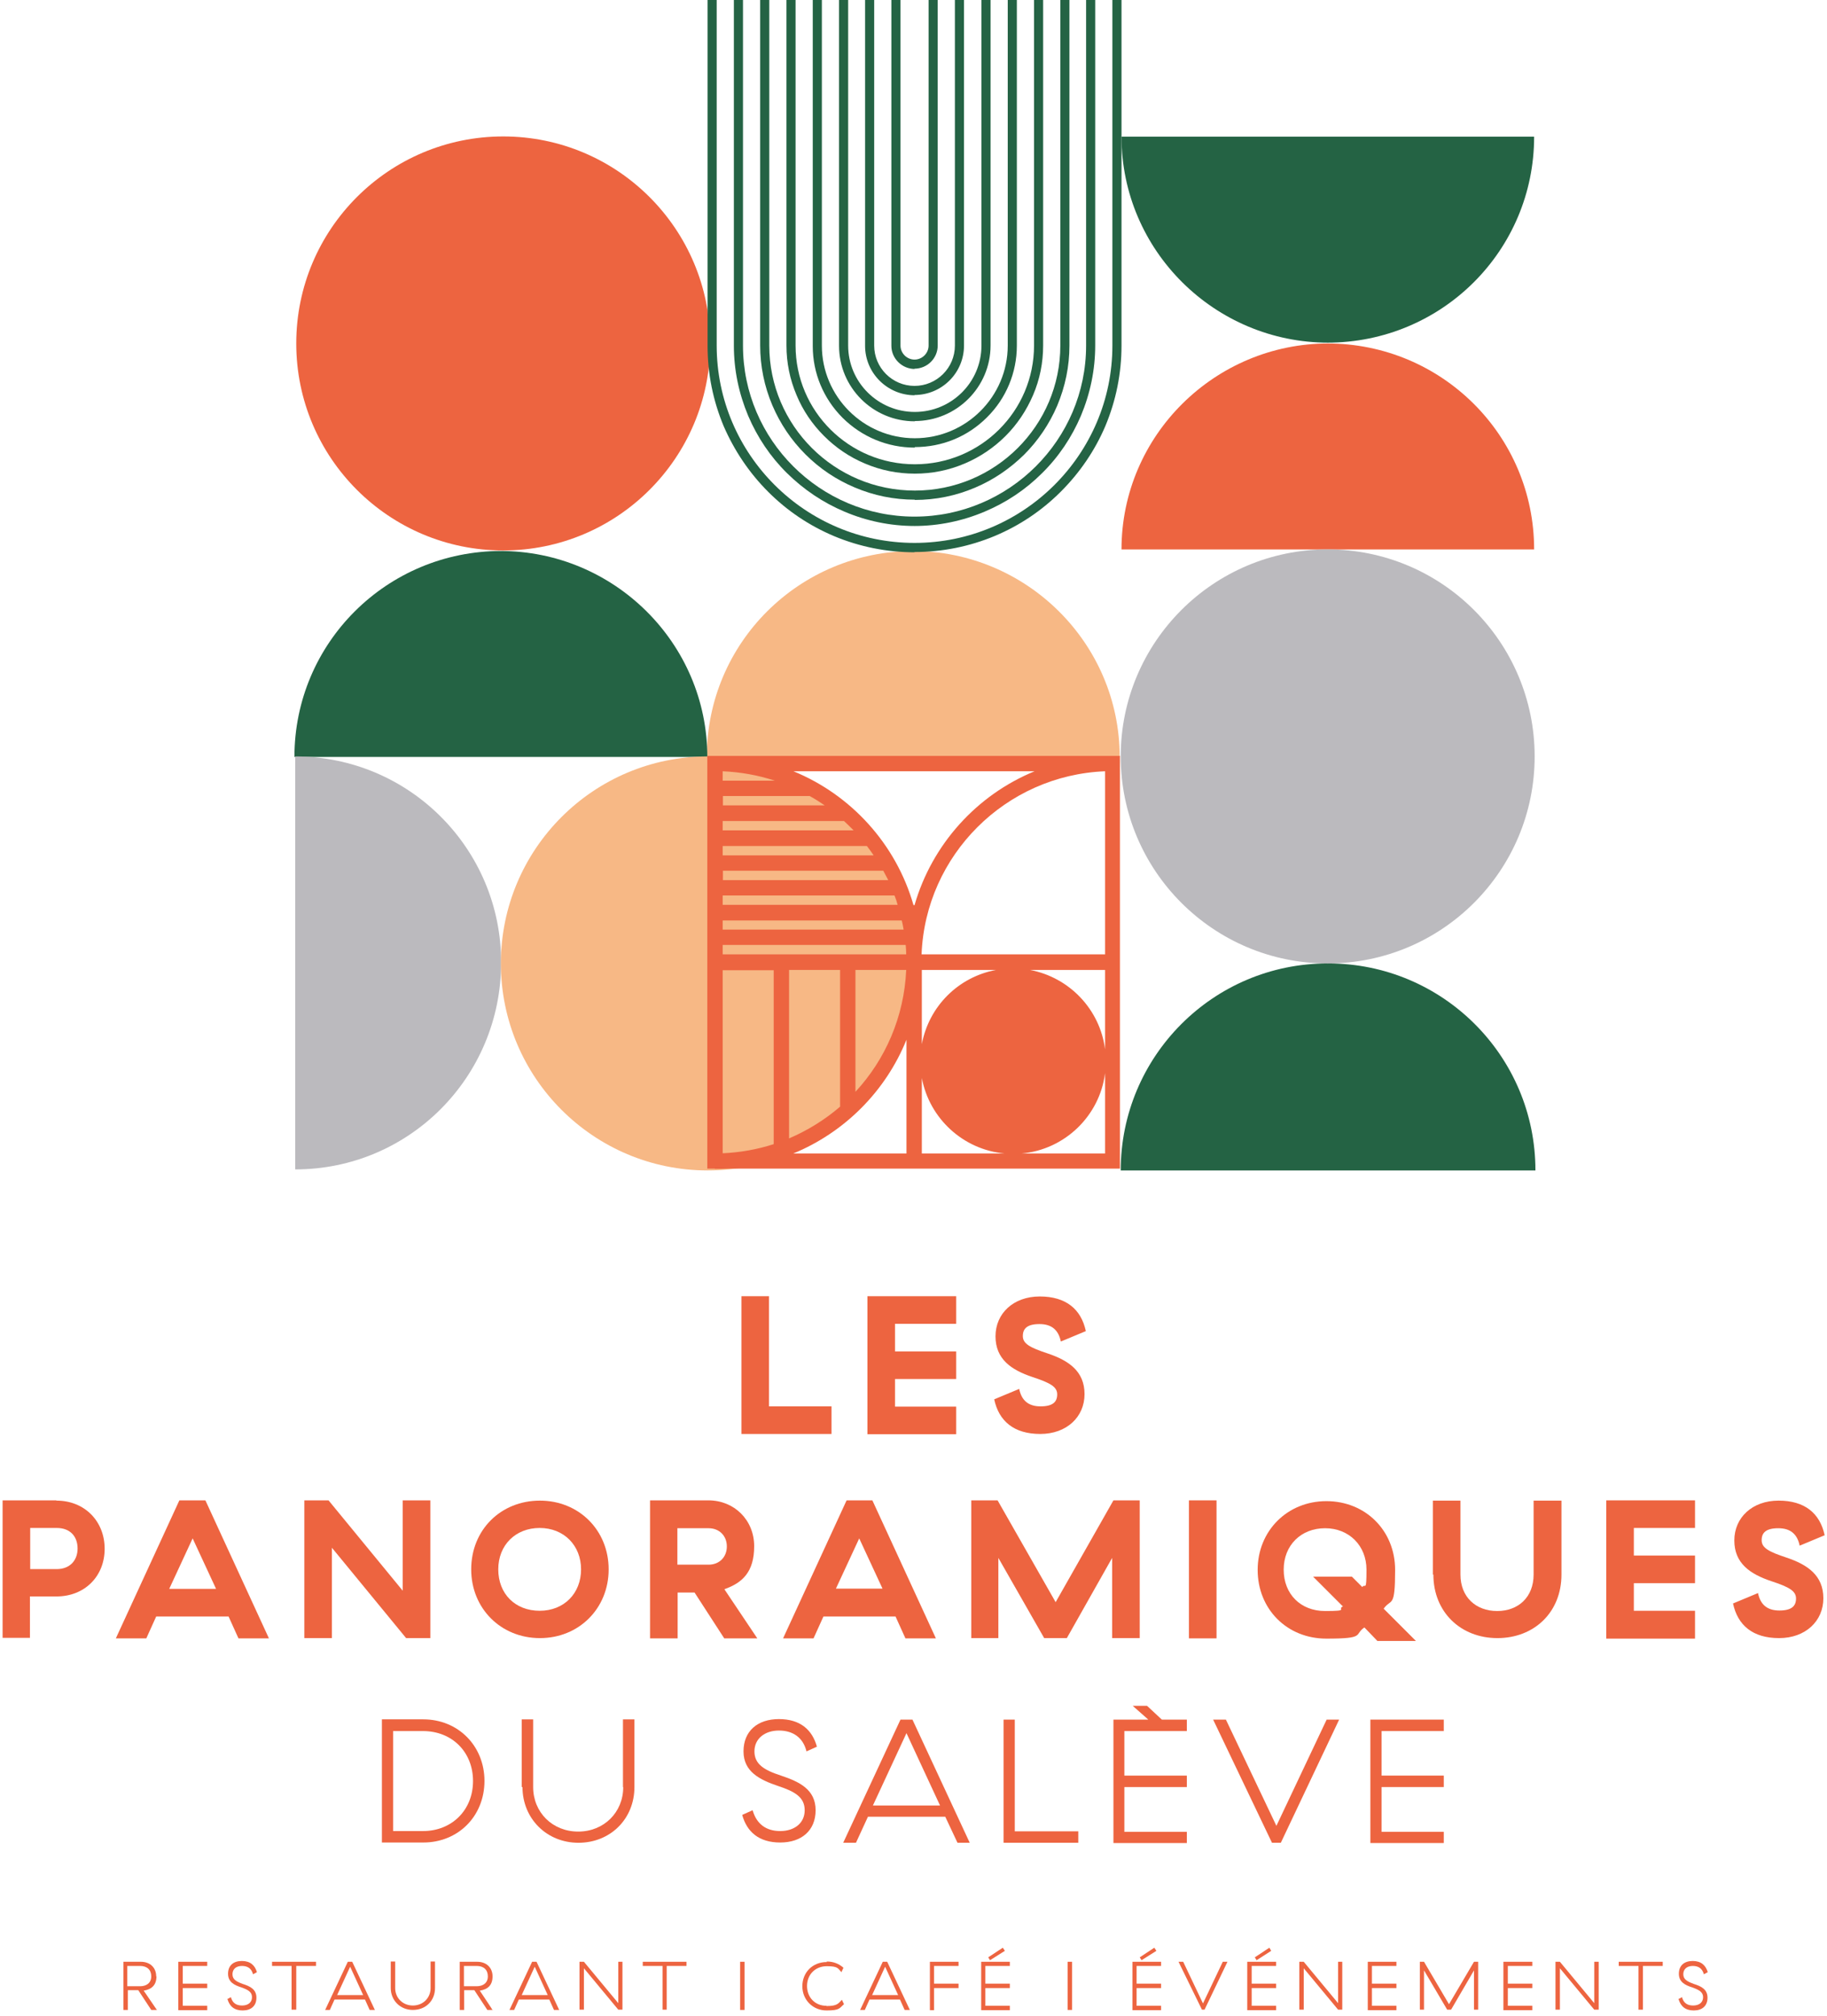 <svg xmlns="http://www.w3.org/2000/svg" viewBox="0 0 701.8 774.1"><defs><style>      .cls-1 {        fill: #bbbabe;      }      .cls-2 {        fill: #f7b885;      }      .cls-3 {        fill: #ed6440;        isolation: isolate;      }      .cls-4 {        fill: #246344;      }    </style></defs><g><g id="Calque_2"><g id="Calque_1-2"><g><circle class="cls-3" cx="193.3" cy="131.9" r="79.5"></circle><path class="cls-4" d="M510,370c-44.1,0-79.5,35.8-79.5,79.5h159.3c0-44.1-35.8-79.5-79.5-79.5h-.4,0Z"></path><path class="cls-3" d="M510.3,131.9c-43.7,0-79.5,35.4-79.5,79.1h158.5c0-43.7-35.4-79.1-79.5-79.1h.4Z"></path><path class="cls-4" d="M510.3,131.6c-43.7,0-79.5-35.4-79.5-79.1h158.5c0,43.7-35.4,79.1-79.5,79.1h.4Z"></path><path class="cls-2" d="M350.6,211.6c43.7,0,79.5,35.4,79.5,79.1h-158.6c0-43.7,35.4-79.1,79.5-79.1h-.4Z"></path><path class="cls-4" d="M192.2,211.6c43.7,0,79.5,35.4,79.5,79.1H113.1c0-43.7,35.4-79.1,79.5-79.1h-.4Z"></path><path class="cls-1" d="M192.5,369.6c0-43.7-35.4-79.1-79.1-79.1v158.6c43.7,0,79.1-35.4,79.1-79.5h0Z"></path><circle class="cls-2" cx="271.9" cy="370" r="79.5"></circle><circle class="cls-1" cx="510" cy="290.5" r="79.5"></circle><g><path class="cls-4" d="M351.4,212.1c-10.7,0-21.2-2.1-31-6.2-9.5-4-18-9.7-25.3-17s-13-15.8-17.1-25.2c-4.1-9.8-6.2-20.1-6.2-30.9V0h3.5v132.7c0,41.8,34.1,75.8,76,75.8s76-34,76-75.8V0h3.5v132.7c0,10.7-2.1,21.1-6.2,30.9-4,9.4-9.8,17.9-17.1,25.2s-15.8,13-25.3,17c-9.8,4.1-20.2,6.2-31,6.2h0s0,0,0,0Z"></path><path class="cls-4" d="M351.4,202c-9.4,0-18.5-1.9-27-5.5-8.3-3.5-15.7-8.5-22.1-14.8s-11.4-13.8-14.9-22c-3.6-8.6-5.5-17.6-5.5-27V0h3.5v132.7c0,36.2,29.6,65.7,65.9,65.7s65.9-29.5,65.9-65.7V0h3.5v132.7c0,9.3-1.9,18.4-5.5,27-3.5,8.2-8.5,15.7-14.9,22-6.4,6.4-13.8,11.3-22.1,14.8-8.5,3.6-17.7,5.5-27,5.5h0Z"></path><path class="cls-4" d="M351.4,191.9c-8,0-15.8-1.6-23.1-4.7-7.1-3-13.4-7.2-18.9-12.7s-9.7-11.8-12.7-18.8c-3.1-7.3-4.7-15.1-4.7-23.1V0h3.5v132.7c0,30.7,25,55.7,55.9,55.7s55.9-25,55.9-55.7V0h3.5v132.7c0,8-1.6,15.7-4.7,23.1-3,7-7.3,13.4-12.7,18.8-5.5,5.4-11.8,9.7-18.9,12.7-7.3,3.1-15.1,4.7-23.1,4.7h0Z"></path><path class="cls-4" d="M351.4,181.9c-6.7,0-13.1-1.3-19.2-3.9-5.9-2.5-11.1-6-15.7-10.6-4.5-4.5-8.1-9.8-10.5-15.6-2.6-6.1-3.9-12.5-3.9-19.1V0h3.5v132.7c0,25.2,20.5,45.6,45.8,45.6s45.8-20.4,45.8-45.6V0h3.5v132.7c0,6.6-1.3,13.1-3.9,19.1-2.5,5.8-6,11.1-10.5,15.6s-9.8,8.1-15.7,10.6c-6.1,2.6-12.5,3.9-19.2,3.9h0s0,0,0,0Z"></path><path class="cls-4" d="M351.4,171.9c-10.5,0-20.3-4.1-27.7-11.4-7.4-7.4-11.5-17.2-11.5-27.6V0h3.5v132.7c0,19.6,16,35.6,35.7,35.6s35.7-16,35.7-35.6V0h3.5v132.7c0,10.4-4.1,20.3-11.5,27.6-7.4,7.4-17.2,11.4-27.7,11.4h0Z"></path><path class="cls-4" d="M351.4,161.8c-16.1,0-29.1-13-29.1-29V0h3.5v132.7c0,14.1,11.5,25.5,25.6,25.5s25.6-11.4,25.6-25.5V0h3.5v132.7c0,16-13.1,29-29.1,29h0s0,0,0,0Z"></path><path class="cls-4" d="M351.4,151.8c-10.5,0-19.1-8.5-19.1-19V0h3.5v132.7c0,8.6,7,15.5,15.5,15.5s15.5-6.9,15.5-15.5V0h3.5v132.7c0,10.5-8.5,19-19.1,19h0Z"></path><path class="cls-4" d="M351.4,141.7c-4.9,0-9-4-9-8.9V0h3.5v132.7c0,3,2.5,5.4,5.4,5.4s5.4-2.4,5.4-5.4V0h3.5v132.7c0,4.9-4,8.9-9,8.9h0s0,0,0,0Z"></path></g><g><path class="cls-3" d="M60,759c0-3.3-2.3-5.6-5.9-5.6h-6.7v18.5h1.7v-7.6h4l5,7.6h2.1l.2.2-5.2-7.6c3-.5,4.9-2.1,4.9-5.5ZM48.9,762.7v-7.7h4.9c2.7,0,4.3,1.5,4.3,4s-1.8,3.8-4.3,3.8h-4.9s0,0,0,0Z"></path><polygon class="cls-3" points="68.5 771.8 68.5 772 79.6 772 79.6 770.3 70.2 770.3 70.2 763.5 79.6 763.5 79.6 761.8 70.2 761.8 70.2 755 79.6 755 79.6 753.4 68.5 753.4 68.5 771.8"></polygon><path class="cls-3" d="M92.9,755c2.3,0,3.7,1,4.3,3.2l1.5-.8c-.8-2.7-2.6-4.3-5.8-4.3s-5.3,1.7-5.3,4.9,2.4,4.4,5.3,5.3c2.4.9,3.9,1.7,3.9,3.7s-1.5,3.2-3.8,3.2-3.7-1-4.3-3.2l-1.5.8h.2c.8,2.7,2.6,4.3,5.8,4.3s5.3-1.7,5.3-4.9-2.4-4.4-5.3-5.3c-2.4-.9-3.9-1.7-3.9-3.7s1.4-3.2,3.7-3.2Z"></path><polygon class="cls-3" points="104.5 755 112 755 112 771.8 112.2 771.8 113.8 771.8 113.8 755 121.4 755 121.4 753.4 104.5 753.4 104.5 755"></polygon><path class="cls-3" d="M133.6,753.4l-8.7,18.5h1.8l1.8-4h11.7l1.8,4h2l-8.7-18.5h-1.8,0,0ZM129.5,766.2l5-10.9,5,10.9h-10,0Z"></path><path class="cls-3" d="M165.4,763.5c0,3.8-2.9,6.7-6.8,6.7s-6.8-2.9-6.8-6.7v-10.2h-1.7v10.2c0,4.7,3.6,8.4,8.5,8.4s8.5-3.5,8.5-8.4v-10.2h-1.7v10.2h0,0Z"></path><path class="cls-3" d="M189.2,759c0-3.3-2.3-5.6-5.9-5.6h-6.7v18.5h1.7v-7.6h3.9l5,7.6h2.1v.2c.1,0-5-7.6-5-7.6,3.1-.5,4.9-2.1,4.9-5.5h0ZM178.2,762.7v-7.7h4.9c2.7,0,4.3,1.5,4.3,4s-1.8,3.8-4.3,3.8h-4.9s0,0,0,0Z"></path><path class="cls-3" d="M204.4,753.4l-8.7,18.5h1.8l1.8-4h11.7l1.8,4h2l-8.7-18.5h-1.8,0,0ZM200.4,766.2l5-10.9,5,10.9h-10,0Z"></path><polygon class="cls-3" points="237.5 769.3 224.3 753.4 222.6 753.4 222.6 771.8 224.3 771.8 224.3 755.9 237.5 771.8 239.1 771.8 239.1 753.4 237.5 753.4 237.5 769.3"></polygon><polygon class="cls-3" points="246.9 755 254.5 755 254.5 771.8 256.1 771.8 256.1 755 263.7 755 263.7 753.4 246.9 753.4 246.9 755"></polygon><rect class="cls-3" x="284.3" y="753.4" width="1.7" height="18.5"></rect><path class="cls-3" d="M317.4,770.3c-4.3,0-7.4-3.2-7.4-7.6s3.2-7.6,7.6-7.6,4.3.9,5.6,2.3l.8-1.7c-1.7-1.5-3.8-2.4-6.4-2.4v.2c-5.5,0-9.4,4-9.4,9.3s4.1,9.3,9.3,9.3,4.9-.9,6.7-2.4l-.8-1.7c-1.4,1.4-1.7,2.4-5.9,2.4h0c0,0,0,0,0,0Z"></path><path class="cls-3" d="M339.1,753.4l-8.7,18.5h1.8l1.8-4h11.7l1.8,4h2l-8.7-18.5h-1.8,0,0ZM335,766.2l5-10.9,5,10.9h-10Z"></path><polygon class="cls-3" points="357.2 771.8 357.2 772 358.8 772 358.8 763.5 368.2 763.5 368.2 761.8 358.8 761.8 358.8 755 368.2 755 368.2 753.4 357.2 753.4 357.2 771.8"></polygon><polygon class="cls-3" points="385.2 748 379.6 751.7 380.3 752.8 386 749.2 385.2 748"></polygon><polygon class="cls-3" points="380.4 752.9 380.3 752.8 380.2 752.9 380.4 752.9"></polygon><polygon class="cls-3" points="376.9 771.8 376.9 772 387.9 772 387.9 770.3 378.5 770.3 378.5 763.5 387.9 763.5 387.9 761.8 378.5 761.8 378.5 755 387.9 755 387.9 753.4 376.9 753.4 376.9 771.8"></polygon><rect class="cls-3" x="410.1" y="753.4" width="1.7" height="18.5"></rect><polygon class="cls-3" points="438.6 752.9 438.5 752.8 438.4 752.9 438.6 752.9"></polygon><polygon class="cls-3" points="435 771.8 435 772 446 772 446 770.3 436.6 770.3 436.6 763.5 446 763.5 446 761.8 436.6 761.8 436.6 755 446 755 446 753.4 435 753.4 435 771.8"></polygon><polygon class="cls-3" points="443.4 748 437.8 751.7 438.5 752.8 444.2 749.2 443.4 748"></polygon><polygon class="cls-3" points="462.1 769.4 454.5 753.4 452.7 753.4 461.7 771.8 462.7 771.8 471.5 753.4 469.7 753.4 462.1 769.4"></polygon><polygon class="cls-3" points="479.1 771.8 479.1 772 490.2 772 490.2 770.3 480.8 770.3 480.8 763.5 490.2 763.5 490.2 761.8 480.8 761.8 480.8 755 490.2 755 490.2 753.4 479.1 753.4 479.1 771.8"></polygon><polygon class="cls-3" points="482.7 752.9 482.7 752.8 482.6 752.9 482.7 752.9"></polygon><polygon class="cls-3" points="487.6 748 482 751.7 482.7 752.8 488.3 749.2 487.6 748"></polygon><polygon class="cls-3" points="514 769.3 500.8 753.4 499.1 753.4 499.1 771.8 500.8 771.8 500.8 755.9 514 771.8 515.6 771.8 515.6 753.4 514 753.4 514 769.3"></polygon><polygon class="cls-3" points="525.4 771.8 525.4 772 536.4 772 536.4 770.3 527 770.3 527 763.5 536.4 763.5 536.4 761.8 527 761.8 527 755 536.4 755 536.4 753.4 525.4 753.4 525.4 771.8"></polygon><polygon class="cls-3" points="556.6 769.7 547 753.4 545.4 753.4 545.4 771.8 547 771.8 547 756.7 555.9 771.8 557.4 771.8 566.2 756.7 566.2 771.8 567.8 771.8 567.8 753.4 566.2 753.4 556.6 769.7"></polygon><polygon class="cls-3" points="577.5 771.8 577.5 772 588.6 772 588.6 770.3 579.2 770.3 579.2 763.5 588.6 763.5 588.6 761.8 579.2 761.8 579.2 755 588.6 755 588.6 753.4 577.5 753.4 577.5 771.8"></polygon><polygon class="cls-3" points="612.4 769.3 599.2 753.4 597.5 753.4 597.5 771.8 599.2 771.8 599.2 755.9 612.4 771.8 614.1 771.8 614.1 753.4 612.4 753.4 612.4 769.3"></polygon><polygon class="cls-3" points="621.8 755 629.4 755 629.4 771.8 631.1 771.8 631.1 755 638.7 755 638.7 753.4 621.8 753.4 621.8 755"></polygon><path class="cls-3" d="M650.2,755c2.3,0,3.7,1,4.3,3.2l1.5-.8c-.8-2.7-2.6-4.3-5.8-4.3s-5.3,1.7-5.3,4.9,2.4,4.4,5.3,5.3c2.4.9,4,1.7,4,3.7s-1.5,3.2-3.8,3.2-3.7-1-4.3-3.2l-1.5.8h.2c.8,2.7,2.6,4.3,5.8,4.3s5.3-1.7,5.3-4.9-2.4-4.4-5.3-5.3c-2.4-.9-4-1.7-4-3.7s1.4-3.2,3.7-3.2h0Z"></path><polygon class="cls-3" points="284.8 497.8 284.8 550.7 319.4 550.7 319.4 540.1 295.4 540.1 295.4 497.8 284.8 497.8"></polygon><polygon class="cls-3" points="367.3 508.4 367.3 497.8 333.2 497.8 333.2 550.7 333.2 550.8 367.3 550.8 367.3 540.2 343.8 540.2 343.8 529.6 367.3 529.6 367.3 519 343.8 519 343.8 508.4 367.3 508.4"></polygon><path class="cls-3" d="M399.3,508.5c4.7,0,7.3,2.3,8.2,6.7l9.6-4c-1.8-8.4-7.6-13.3-17.7-13.3s-17,6.5-17,15.3,6.1,12.9,14.1,15.6c7,2.3,9.6,3.8,9.6,6.7s-1.7,4.6-6.4,4.6-7.3-2.3-8.2-6.7l-9.6,4c1.8,8.4,7.6,13.3,17.7,13.3s17-6.5,17-15.3-6.1-12.9-14.1-15.6c-7-2.3-9.6-3.8-9.6-6.7s1.7-4.6,6.4-4.6h0Z"></path><path class="cls-3" d="M21.6,576.2H1v52.8h10.5v-15.9h10.2c10.8,0,18.5-7.7,18.5-18.3s-7.7-18.5-18.5-18.5c0,0,0,0,0,0ZM21.8,602.6h-10.2v-15.8h10.2c5.2,0,8,3.3,8,7.9s-3,7.9-8,7.9h0Z"></path><path class="cls-3" d="M68.9,576.2l-24.4,53h11.7l3.8-8.4h27.8l3.8,8.4h11.7l-24.4-53s-9.9,0-9.9,0ZM65,610.2l9-19.4,9,19.4h-17.9,0Z"></path><polygon class="cls-3" points="127.5 594.4 156 629.1 165.3 629.1 165.3 576.2 154.7 576.2 154.7 610.9 126.2 576.2 116.9 576.2 116.9 629.1 127.5 629.1 127.5 594.4"></polygon><path class="cls-3" d="M207.4,629.1c15,0,26.4-11.4,26.4-26.4s-11.4-26.4-26.4-26.4-26.4,11.2-26.4,26.4h0c0,15,11.4,26.4,26.4,26.4ZM207.3,586.8c9.3,0,15.9,6.7,15.9,15.9s-6.5,15.9-15.9,15.9-15.9-6.5-15.9-15.9,6.7-15.9,15.9-15.9h0Z"></path><path class="cls-3" d="M278.3,610.3c6.8-2.4,11.4-6.5,11.4-16.5s-7.6-17.6-17.6-17.6h-22.4v53h10.6v-17.6h6.5l11.4,17.6h12.7l-12.6-18.8h0s0,0,0,0ZM272.2,600.9h-12v-14h12c4.1,0,7,2.9,7,7s-2.9,7-7,7h0s0,0,0,0Z"></path><path class="cls-3" d="M316.2,620.8h27.8l3.8,8.4h11.7l-24.4-53h-9.9l-24.4,53h11.7l3.8-8.4h0,0ZM330,590.7l9,19.4h-17.9l9-19.4h0,0Z"></path><polygon class="cls-3" points="437.8 629.1 437.8 576.2 427.7 576.2 405.5 615.3 383.2 576.2 373.1 576.2 373.1 629.1 383.5 629.1 383.5 598.3 401.1 629.1 409.8 629.1 427.2 598.3 427.2 629.1 437.8 629.1"></polygon><rect class="cls-3" x="456.7" y="576.2" width="10.6" height="53"></rect><path class="cls-3" d="M529,630.2h14.9l-12.4-12.4c2.9-4.1,4.4.2,4.4-14.9s-11.4-26.4-26.4-26.4-26.4,11.4-26.4,26.4,11.2,26.4,26.4,26.4,10.5-1.5,14.6-4.3l5,5.2h0ZM523.4,609.6l-4.1-4.1h-14.9l11.5,11.5h-.2c-2,1,2.7,1.7-6.7,1.7s-15.9-6.5-15.9-15.9,6.7-15.9,15.9-15.9,15.9,6.7,15.9,15.9-.5,4.9-1.7,6.8h0s0,0,0,0Z"></path><path class="cls-3" d="M599.7,576.3h-10.6v28.4c0,8.7-5.9,14-14,14s-14.1-5.3-14.1-14v-28.4h-10.6v28.4h.2c0,14.4,10.5,24.4,24.6,24.4s24.6-9.9,24.6-24.4v-28.4h0,0Z"></path><polygon class="cls-3" points="651.1 618.6 627.6 618.6 627.6 608 651.1 608 651.1 597.4 627.6 597.4 627.6 586.8 651.1 586.8 651.1 576.2 617 576.2 617 629.1 617 629.3 651.1 629.3 651.1 618.6"></polygon><path class="cls-3" d="M686.3,598.2c-7-2.3-9.6-3.8-9.6-6.7s1.7-4.6,6.4-4.6,7.3,2.3,8.2,6.7l9.6-4c-1.8-8.4-7.6-13.3-17.7-13.3s-17,6.5-17,15.3,6.1,12.9,14.1,15.6c7,2.3,9.6,3.8,9.6,6.7s-1.7,4.6-6.4,4.6-7.3-2.3-8.2-6.7l-9.6,4c1.8,8.4,7.6,13.3,17.7,13.3s17-6.5,17-15.3-6.1-12.9-14.1-15.6Z"></path><path class="cls-3" d="M186.1,684c0-13.6-10.2-23.7-23.5-23.7h-15.9v47.3h15.9c13.3,0,23.5-10,23.5-23.7h0ZM151,664.8h11.5c11.1,0,19.2,8,19.2,19.2s-8.2,19.2-19.2,19.2h-11.5v-38.5h0Z"></path><path class="cls-3" d="M239.4,686.3c0,9.7-7.4,17.1-17.3,17.1s-17.3-7.4-17.3-17.1v-26h-4.4v26h.3c0,12.1,9.3,21.4,21.5,21.4s21.5-9.1,21.5-21.4v-26h-4.4v26h0Z"></path><path class="cls-3" d="M313.3,695.2c0-7.9-6.1-10.9-13.3-13.3-6.5-2.1-10.2-4.4-10.2-9.3s4-8,9.4-8,9.3,2.7,10.6,8l4-1.8c-1.8-6.5-6.4-10.6-14.6-10.6s-13.6,4.6-13.6,12.4,6.2,10.9,13.3,13.3c6.4,2.1,10.2,4.3,10.2,9.3s-4,8-9.4,8-9.1-2.7-10.6-8l-4,1.8c1.8,6.5,6.4,10.6,14.6,10.6s13.6-4.6,13.6-12.4Z"></path><path class="cls-3" d="M345.9,660.4l-22,47.3h4.9l4.6-10h29.7l4.7,10h4.7l-22-47.3h-4.6ZM335.3,693.4l12.9-27.8,12.9,27.8h-25.8,0,0Z"></path><polygon class="cls-3" points="389.8 660.4 385.5 660.4 385.5 707.7 414.2 707.7 414.2 703.3 389.8 703.3 389.8 660.4"></polygon><polygon class="cls-3" points="455.9 703.5 431.9 703.5 431.9 686.3 455.9 686.3 455.9 681.9 431.9 681.9 431.9 664.8 455.9 664.8 455.9 660.4 446.3 660.4 440.6 655.1 435.1 655.1 441.1 660.4 427.7 660.4 427.7 707.7 427.7 707.8 455.9 707.8 455.9 703.5"></polygon><polygon class="cls-3" points="509.6 660.4 490.3 701.2 470.9 660.4 466 660.4 488.6 707.7 492 707.7 514.4 660.4 509.6 660.4"></polygon><polygon class="cls-3" points="554.6 664.8 554.6 660.4 526.4 660.4 526.4 707.7 526.4 707.8 554.6 707.8 554.6 703.5 530.7 703.5 530.7 686.3 554.6 686.3 554.6 681.9 530.7 681.9 530.7 664.8 554.6 664.8"></polygon><path class="cls-3" d="M274.6,448.9c1.6,0,3.2,0,4.7-.1h150.9v-158.5h-158.5v158.5h3-.1ZM297.6,299.8h-20v-3.6c6.9.3,13.6,1.5,20,3.6ZM311,305.7c2,1.1,3.9,2.3,5.8,3.6h-39.1v-3.6h33.4ZM324.2,315.3c1.3,1.2,2.5,2.4,3.7,3.6h-50.3v-3.6h46.6ZM333,324.9c.9,1.2,1.8,2.4,2.6,3.6h-58v-3.6h55.4,0ZM339.3,334.4c.6,1.2,1.3,2.4,1.9,3.6h-63.5v-3.6h61.6,0ZM343.6,343.9c.5,1.2.9,2.4,1.2,3.6h-67.2v-3.6h66ZM346.4,353.5c.3,1.2.5,2.3.7,3.5h-69.5v-3.5h68.8ZM322.7,372.5v52.5c-5.8,5-12.4,9.1-19.6,12.2v-64.7h19.6ZM328.6,372.5h19.5c-.8,18-8,34.4-19.5,46.8v-46.8ZM354.1,414c2.9,15.5,15.8,27.5,31.8,29h-31.8v-29ZM354.1,401v-28.5h28.5c-14.5,2.7-25.8,14-28.5,28.5ZM354,366.5c1.5-38.1,32.3-68.8,70.5-70.3v70.3h-70.5ZM424.5,372.5v30.5c-2-15.4-13.7-27.6-28.8-30.5h28.8ZM347.9,362.9c.1,1.2.2,2.4.2,3.6h-70.5v-3.6h70.2,0ZM297.2,372.5v66.9c-6.2,2-12.8,3.2-19.6,3.5v-70.3h19.6ZM348.2,399.3v43.7h-43.5c19.7-8.1,35.5-23.9,43.5-43.7ZM392.4,443c16.6-1.5,30-14.4,32.1-30.9v30.9h-32.1ZM397.4,296.2c-22.2,9.1-39.4,28.1-46.1,51.4h-.4c-6.7-23.4-23.9-42.3-46.1-51.4h92.6Z"></path></g></g></g></g></g></svg>